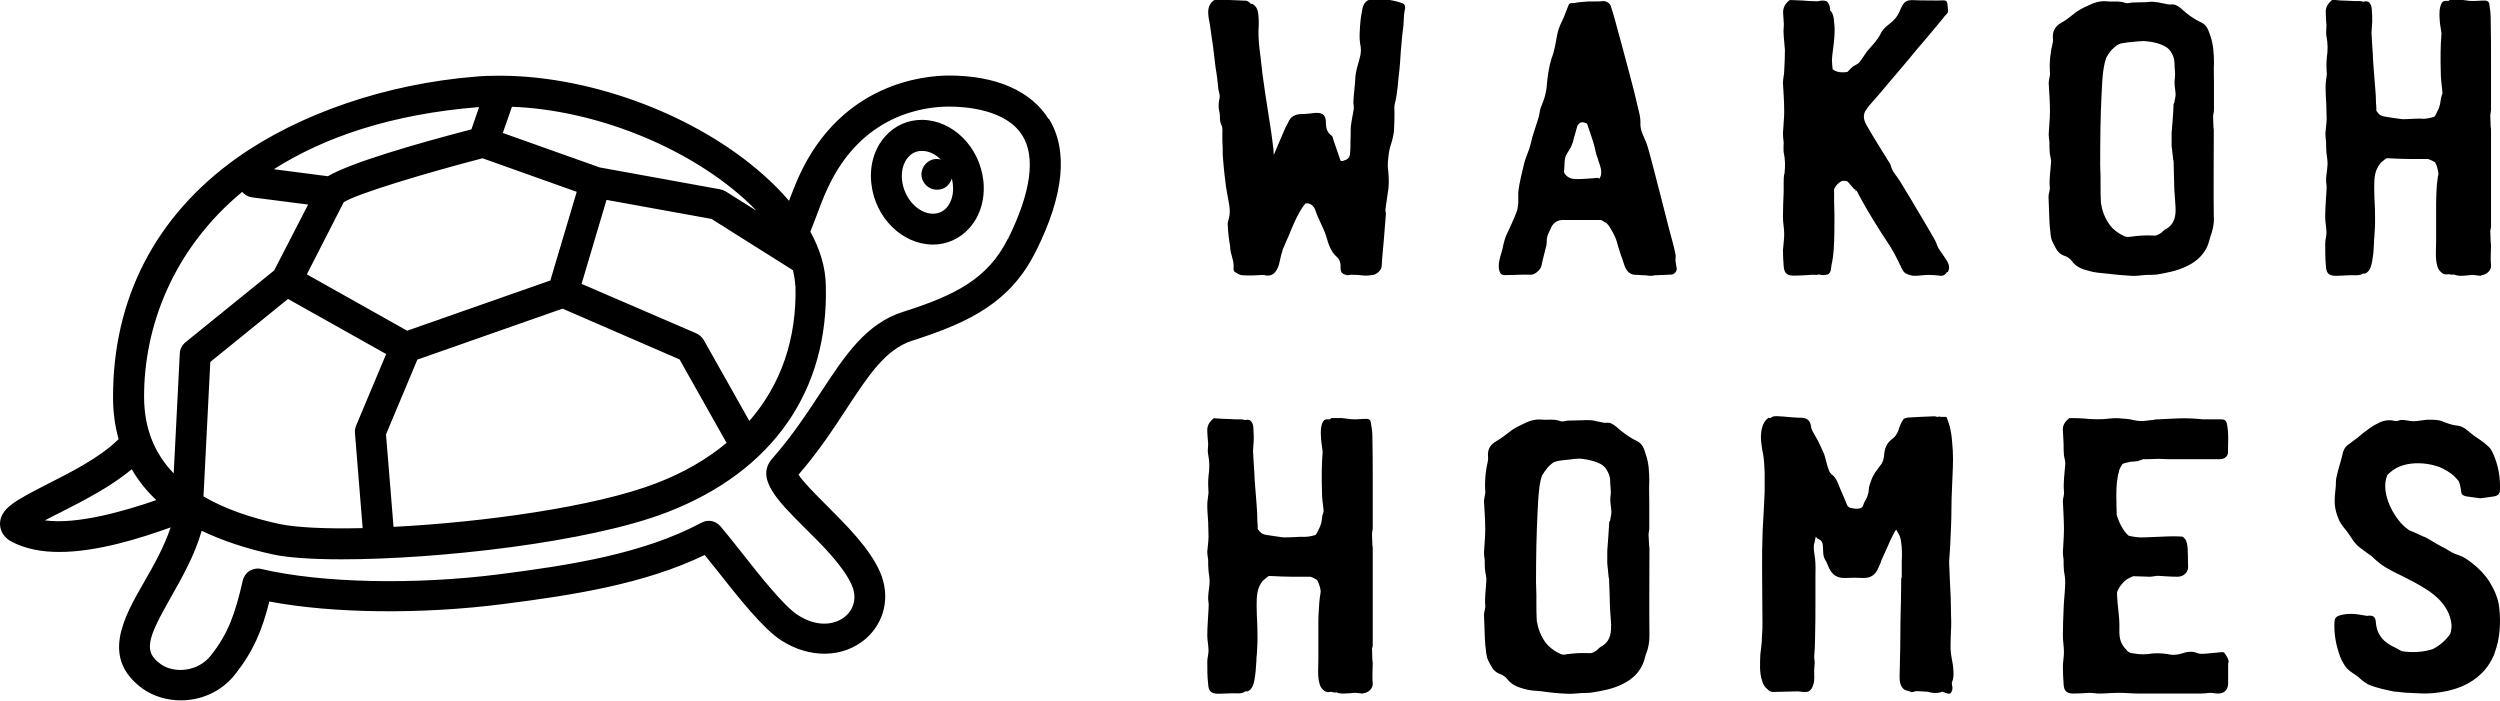 <?xml version="1.0" encoding="UTF-8"?>
<svg id="_レイヤー_2" data-name="レイヤー_2" xmlns="http://www.w3.org/2000/svg" viewBox="0 0 139.32 39.04">
  <g id="_レイヤー_1-2" data-name="レイヤー_1">
    <path d="M58.44,6.64c-.97-1.57-2.93-2.43-5.55-2.43-1.36,0-5.97.4-8.35,5.58-.23.51-.4.95-.57,1.4-.41-.48-.87-.95-1.4-1.42-3.72-3.33-9.51-5.5-14.55-5.55-.07,0-.14,0-.2,0-.44,0-.88.01-1.31.05-4.98.4-9.83,2.06-13.32,4.54-4.53,3.23-6.91,7.85-6.89,13.36,0,.82.11,1.59.31,2.3-.99,1-2.68,1.86-4.05,2.55C.87,27.89.02,28.33,0,29.18c0,.19.05.68.62.99.77.42,1.7.59,2.68.59,2.13,0,4.54-.77,6.21-1.37-.36,1.08-.94,2.11-1.47,3.03-1.15,2-2.45,4.27-.06,5.98.58.4,1.32.63,2.09.63,1.1,0,2.25-.45,3.05-1.47,1.01-1.29,1.49-2.44,1.89-4.04,3.5.67,8.49.73,13.05.14,3.83-.49,7.83-1.1,11.21-2.73.21.26.44.55.67.83,1.21,1.54,2.59,3.28,3.6,3.93,1.59,1.02,3.44.98,4.69-.08,1.08-.93,1.4-2.39.81-3.74-.58-1.32-1.87-2.6-3-3.73-.56-.56-1.3-1.3-1.54-1.69,1.12-1.29,1.95-2.56,2.69-3.69,1.21-1.84,2.16-3.3,3.66-3.78,3.31-1.05,5.48-2.2,6.86-4.94,1.59-3.16,1.83-5.66.74-7.43M44.33,15.92c.08,2.96-.81,5.52-2.57,7.54l-2.54-4.51c-.1-.16-.24-.29-.41-.37l-6.4-2.76,1.39-4.68,5.85,1.06,4.54,2.86c.07.29.11.57.13.86M11.34,27.67l.38-7.5,4.33-3.51,5.47,3.07-1.68,4c-.05.13-.07.27-.06.4l.43,5.3c-2,.05-3.65-.03-4.6-.22-1.72-.37-3.13-.88-4.26-1.54M19.17,11.26c.75-.47,4.46-1.59,7.72-2.44l5.25,1.87-1.47,4.94-7.98,2.8-5.59-3.14,2.06-4.03ZM21.51,24.21l1.75-4.17,8.09-2.84,6.52,2.83,2.62,4.65c-1.09.91-2.4,1.67-3.92,2.25-3.41,1.32-9.69,2.18-14.64,2.43,0,0,0,0,0-.01l-.42-5.15ZM42.18,11.76l-1.75-1.1c-.09-.05-.2-.09-.3-.11l-6.71-1.22-5.4-1.92.51-1.46c4.52.17,9.6,2.14,12.92,5.11.26.23.5.47.73.71M26.66,5.97h.04l-.43,1.24c-3.11.81-6.67,1.84-8,2.61l-3.01-.39c2.82-1.79,6.55-3.07,11.4-3.46M13.51,10.71c.13.15.32.26.55.29l3.11.4-1.89,3.67-4.94,4c-.19.16-.31.38-.32.62l-.34,6.69c-1.09-1.13-1.64-2.53-1.65-4.23-.02-3.87,1.56-8.22,5.47-11.46M2.5,29c.28-.15.58-.3.86-.44,1.28-.65,2.81-1.43,3.98-2.41.36.62.82,1.2,1.37,1.72-1.71.59-4.38,1.38-6.21,1.13M56.17,13.3c-1.11,2.22-2.91,3.15-5.85,4.08-2.07.66-3.23,2.43-4.57,4.47-.75,1.14-1.59,2.43-2.71,3.7-.97,1.1.31,2.37,1.79,3.85,1.03,1.01,2.19,2.18,2.64,3.21.28.64.15,1.29-.35,1.73-.51.44-1.5.68-2.65-.06-.77-.48-2.16-2.24-3.18-3.54-.41-.52-.8-1.01-1.14-1.41-.26-.31-.7-.4-1.06-.2-3.25,1.74-7.34,2.37-11.24,2.87-4.75.61-9.96.49-13.28-.29-.22-.06-.46-.01-.66.1-.19.12-.33.32-.38.54-.42,1.83-.79,2.92-1.77,4.17-.74.94-2.06,1.01-2.79.5-.99-.71-.78-1.39.55-3.73.62-1.1,1.32-2.32,1.72-3.71,1.13.54,2.46.99,3.98,1.32.84.18,2.18.27,3.82.27,5.32,0,13.75-.93,18.13-2.62,5.89-2.27,9.03-6.78,8.85-12.68-.02-.97-.32-1.97-.86-2.96.14-.34.25-.66.37-.96.18-.47.34-.93.58-1.43,1.89-4.14,5.37-4.58,6.78-4.58.93,0,3.19.16,4.09,1.62.75,1.21.46,3.2-.81,5.76M51.39,6.68h-.02c-.78,0-1.51.32-2.03.91-.61.67-.9,1.64-.78,2.65.21,1.89,1.71,3.37,3.41,3.39h.02c.78,0,1.51-.33,2.03-.92.61-.67.89-1.64.78-2.64-.21-1.89-1.71-3.38-3.42-3.39M52.76,11.57c-.14.15-.38.34-.77.34-.82,0-1.61-.86-1.72-1.86-.06-.52.07-.99.35-1.3.15-.17.39-.34.76-.34h0c.38,0,.75.18,1.05.48-.08-.01-.16-.04-.25-.03-.47.01-.84.42-.83.88.02.48.42.85.9.83.38,0,.69-.27.79-.62.03.11.05.21.06.32.06.52-.07.99-.35,1.31M93.15,15.3c-.24.02-.51.02-.9.04h-.02c-.17.05-.37.03-.53,0-.13,0-.27,0-.4-.02-.13,0-.28,0-.41-.06-.33-.16-.38-.56-.49-.86-.09-.2-.13-.39-.2-.59-.06-.2-.11-.42-.2-.62-.09-.18-.18-.36-.29-.53-.05-.09-.11-.15-.18-.22v-.02s-.04-.02-.07-.02c-.06-.05-.15-.09-.24-.14h-2.13c-.28,0-.5.14-.64.4-.06.17-.17.33-.22.51-.05.15-.02.33-.05.49-.09.39-.2.76-.28,1.16-.06.23-.38.51-.61.49-.46-.02-.9.02-1.34.02-.29.02-.37-.08-.42-.37-.04-.4.11-.73.2-1.08.04-.23.11-.51.2-.74.2-.44.42-.88.59-1.34.06-.13.06-.31.09-.47v-.61c.06-.58.22-1.12.35-1.7.07-.24.18-.48.27-.75.07-.21.11-.43.17-.65.11-.38.25-.75.36-1.14.04-.14.04-.29.09-.44.09-.25.2-.49.26-.73.04-.2.09-.4.09-.57.05-.5.11-.99.26-1.47.18-.45.24-.92.33-1.39.07-.34.22-.62.35-.9.09-.22.17-.44.26-.66.04-.17.18-.15.31-.15.28-.05.54-.07.83-.09h.4c.13,0,.27,0,.42-.02.15,0,.35.11.4.26.09.26.17.53.24.79.29,1.04.55,2.04.83,3.08.16.59.31,1.19.44,1.76.07.29.15.57.15.84-.04.46.18.79.33,1.17.13.37.22.77.33,1.16.31,1.19.62,2.39.92,3.58.13.49.27.97.37,1.45.03.11,0,.26,0,.37.03.16.05.29.07.44.02.15-.13.33-.31.35M89.11,9.07c-.04-.15-.09-.31-.15-.46-.04-.15-.07-.31-.11-.47-.11-.41-.26-.81-.4-1.23-.02,0-.02-.02-.04-.04-.09-.03-.18-.07-.27-.05-.11,0-.18.11-.24.2-.06.24-.13.46-.2.7-.02.15-.08.31-.15.46-.07.13-.15.27-.24.4-.16.29-.11.59-.14.87-.02.09-.02.17.05.26.18.23.42.27.64.27.42,0,.81-.04,1.21-.07v.03h.09v-.03c.15-.26.04-.59-.05-.86M108.5,15.16c-.09.14-.17.21-.33.21-.24-.03-.46-.05-.7-.05s-.5.05-.75.05c-.16,0-.29-.03-.42-.09-.22-.07-.3-.27-.39-.47-.22-.46-.44-.9-.73-1.32-.29-.42-.55-.86-.84-1.32-.24-.39-.48-.81-.72-1.25-.04-.07-.09-.18-.14-.27-.02,0-.02-.02-.04-.04t-.02.04s-.02.03-.02,0c0-.02,0-.04.02-.07-.04-.02-.07-.04-.09-.04-.04-.04-.09-.11-.13-.15-.09-.09-.2-.29-.33-.31h-.22c-.11.06-.2.13-.29.22-.06.09-.11.15-.15.24,0,.48,0,.96.02,1.47,0,.62,0,1.25-.04,1.87-.02.3-.06.61-.13.92v.03s-.02.08-.02.13c0,.13-.07.29-.18.33-.15.04-.33.07-.48,0-.04.02-.07.02-.09.02-.09.02-.17,0-.24,0-.37.02-.72.05-1.1.05-.41,0-.52-.18-.55-.53-.02-.29-.04-.57-.04-.88.02-.3.07-.62.07-.92s-.07-.61-.07-.92c0-.46.02-.97.04-1.43v-.53c0-.15,0-.33.05-.51.04-.39.04-.76-.05-1.16-.02-.18,0-.36,0-.55-.02-.16-.04-.33-.04-.51.02-.4.07-.82.07-1.21,0-.54-.04-1.06-.07-1.58,0-.25.07-.46.07-.68.02-.4.04-.77.04-1.16-.02-.33-.07-.69-.08-1.04,0-.14.02-.27.02-.4-.02-.22-.02-.42-.04-.62-.02-.28.11-.51.31-.68.04-.02.06-.05.08-.05.25,0,.46.03.71.03.24.02.49.04.75.04h.09c.15-.04.35-.07.51.02.11.11.15.25.17.4v.09c.13.11.17.28.2.44.02.22.05.42.05.64,0,.48-.07.95-.13,1.42,0,.09-.02.16-.02.25,0,.17.02.35.04.53.13.11.33.17.51.17.11,0,.2,0,.31-.02l.24-.24c.11-.12.31-.16.42-.29.15-.18.29-.42.44-.62.15-.18.31-.35.46-.53.09-.13.2-.26.26-.39.11-.25.29-.43.49-.58.26-.19.49-.44.61-.75.11-.24.2-.53.51-.59.17-.03.37,0,.57,0,.46,0,.92.02,1.37,0,.13,0,.17.06.2.15.02.13.02.27.04.4.02.2-.16.26-.24.4-.35.43-.73.88-1.1,1.32-.29.33-.57.66-.83.99-.38.44-.75.88-1.12,1.32-.29.35-.57.68-.86,1.01-.13.15-.29.31-.4.49-.22.28-.15.59,0,.86.42.74.88,1.45,1.32,2.17.02.02.04.07.04.11.07.25.2.42.35.62.25.35.46.75.71,1.14.46.79.95,1.58,1.41,2.4.07.13.11.29.18.42.13.22.31.44.44.66.15.22.22.44.09.68M123.38,12.15c0,.36-.07.7-.2,1.04-.07.22-.11.44-.22.64-.25.48-.66.81-1.15,1.03-.5.24-1.08.35-1.62.44-.2.02-.4.02-.58.02-.29.02-.57.07-.85.05-.49-.03-.95-.07-1.43-.13-.31-.03-.62-.05-.9-.14-.38-.09-.73-.22-.97-.55-.09-.14-.29-.27-.46-.31-.33-.13-.44-.42-.59-.71-.16-.28-.13-.59-.18-.9-.04-.55-.04-1.12-.07-1.67,0-.18.09-.35.07-.53-.04-.46.04-.9.07-1.37.02-.17-.05-.35-.07-.52-.02-.22-.02-.42-.02-.64-.02-.14-.04-.29-.04-.42.02-.44.07-.85.07-1.27,0-.54-.04-1.06-.07-1.58,0-.2.09-.4.07-.58-.04-.57.02-1.14.16-1.69.02-.11,0-.22,0-.33,0-.33.15-.57.45-.75.25-.13.46-.3.66-.46.29-.24.59-.4.9-.53.3-.15.61-.24.95-.22.35.05.72-.04,1.07.09.11.04.26,0,.4-.02.29,0,.55-.02.83-.02.16-.03.33-.03.48,0,.12,0,.25.04.36.06.18.02.33.09.48.07.24-.03.4.09.55.21.35.32.72.6,1.14.79.33.15.41.47.51.75.17.49.2,1.02.2,1.52-.02.37,0,.74,0,1.12v1.51c0,.11-.05.22-.05.33,0,.18.02.37.02.58,0,.06.02.13.02.19,0,1.63-.02,3.26,0,4.88M121.24,11.58c-.02-.33-.04-.66-.07-1.01-.02-.52-.02-1.05-.04-1.58,0-.02,0-.06-.02-.08-.02-.26-.07-.53-.09-.79v-.71c.04-.52.09-1.05.11-1.6,0-.03.04-.07.04-.09.02-.18.09-.36.07-.51-.02-.28-.09-.55-.04-.83.04-.29-.02-.57-.02-.86,0-.24-.08-.46-.22-.66-.15-.24-.44-.35-.7-.44-.24-.07-.5-.11-.75-.13h-.07c-.17,0-.35.02-.53.04-.24.02-.46.04-.71.09-.04.02-.11.04-.17.07-.13.08-.26.19-.38.32-.11.14-.2.27-.28.42-.02.09-.04.16-.07.25-.03.11-.07.33-.09.48-.05.4-.07.81-.09,1.21-.07,1.34-.08,2.69-.08,4.02,0,.25.02.46.02.68v.35c0,.37,0,.75.02,1.09.02.11.04.22.07.34.11.4.31.79.59,1.08.2.19.44.35.71.46.1.02.2.02.31,0,.42-.06.83-.09,1.27-.06.11.02.22-.05.31-.09.13-.06.22-.2.33-.26.48-.24.59-.68.57-1.19M138.27,15.37c-.17,0-.33-.05-.5-.05-.22.02-.42.05-.64.05-.15,0-.26-.03-.38-.07-.04.02-.11,0-.17,0-.04,0-.09-.02-.13-.02-.11.02-.2.02-.29-.02-.17-.1-.29-.25-.33-.42-.13-.44-.07-.95-.07-1.39v-2.08c0-.36.02-.71.04-1.05.03-.2.04-.42.09-.62,0-.09-.02-.15-.04-.24-.02-.13-.08-.29-.15-.42-.11-.06-.24-.13-.38-.18h-1.01c-.4,0-.79-.02-1.19-.04h-.13c-.11.09-.24.17-.35.29-.13.19-.22.35-.27.57-.06.26-.06.53-.06.79,0,.38.02.75.04,1.14,0,.35.02.71,0,1.05,0,.17-.03.37-.03.55-.02.09-.02.18-.02.27v.02c-.02.29-.02.57-.07.84-.04.28-.09.68-.33.85-.07.05-.13.08-.2.05-.09.06-.22.1-.39.1-.38-.02-.77.03-1.14.03-.42,0-.53-.18-.55-.53-.04-.42-.04-.83-.04-1.26,0-.22.07-.41.07-.61,0-.29-.07-.57-.07-.85,0-.49.04-.99.07-1.48,0-.1.02-.24,0-.35-.07-.4.06-.79.06-1.19,0-.2-.04-.37-.06-.58-.02-.2-.02-.4-.02-.62-.02-.15-.04-.3-.04-.46.02-.29.07-.57.07-.84s-.02-.52-.02-.81c-.02-.31-.04-.62-.04-.95,0-.22.04-.47.07-.68,0-.15-.02-.28-.02-.44,0-.18,0-.35.02-.51.06-.42.06-.79-.02-1.19-.04-.19,0-.39,0-.59-.02-.26-.04-.53-.04-.79s.15-.47.33-.62c.03-.03.07-.05.09-.03.26.03.53.05.79.05.22.02.46.02.68.02.09,0,.18.02.22.05t.04-.03c.13-.02.25,0,.31.11.09.11.11.27.11.4.02.2.02.42.02.61-.02.2-.02.4-.04.62.02.37.04.77.07,1.16.02.62.09,1.23.13,1.85.03.3.05.62.05.9.02.16.02.31.02.44.07.11.13.18.22.25.05.02.09.04.15.06.04,0,.07,0,.11.02.28.05.57.09.88.13.16.03.31,0,.49,0,.24,0,.5-.04.75-.01.22,0,.44-.05.64-.12.07-.08.11-.2.15-.28.09-.15.13-.29.17-.47.02-.09.02-.2.05-.3.02-.07.04-.16.07-.23v-.11c-.04-.37-.09-.72-.09-1.1-.02-.73-.02-1.43.04-2.15-.02-.2-.07-.4-.09-.62-.02-.28-.05-.57.02-.86.05-.15.09-.31.27-.33h.2s.02-.02.04-.04c.07-.05.13-.03.2-.03h.24s.09-.02.11,0h.06c.18.03.33.05.51.07.29.02.59-.02.88-.02.13.02.2.07.22.17.04.27.08.51.08.77.02.86.02,1.69.02,2.53v2.59c0,.13-.04.24-.04.37,0,.2.02.4.02.58,0,.06.02.1.02.17v5.43c0,.09-.04.15-.04.24,0,.2.02.38.02.58,0,.06.02.14.02.2,0,.37-.04.77,0,1.14.02.29-.29.53-.53.53M91.92,35.44c0,.35-.06.7-.2,1.03-.07.22-.11.45-.22.64-.24.49-.66.82-1.14,1.04-.51.25-1.08.35-1.63.44-.2.03-.39.03-.57.03-.29.02-.57.06-.86.04-.48-.02-.95-.07-1.43-.14-.3-.02-.62-.04-.9-.12-.38-.1-.72-.23-.97-.55-.09-.13-.29-.26-.46-.31-.33-.14-.44-.42-.59-.7-.15-.29-.13-.6-.18-.91-.04-.55-.04-1.12-.07-1.67,0-.18.09-.35.07-.52-.04-.46.04-.9.06-1.36.02-.18-.04-.35-.06-.53-.03-.23-.03-.42-.03-.64-.02-.14-.04-.29-.04-.42.02-.44.07-.86.07-1.27,0-.53-.04-1.06-.07-1.58,0-.2.09-.4.07-.58-.04-.57.02-1.14.15-1.69.02-.11,0-.22,0-.33,0-.34.15-.57.46-.75.25-.14.46-.31.66-.46.28-.24.6-.39.9-.53.3-.16.62-.24.94-.22.35.04.73-.05,1.08.09.11.04.26,0,.4-.03.29,0,.55-.02.83-.02.15-.01.33-.01.49,0,.11,0,.24.05.35.07.18.02.33.09.49.07.24-.02.39.09.55.22.35.31.72.59,1.14.79.33.15.42.46.5.74.18.49.2,1.01.2,1.52-.02.38,0,.75,0,1.12v1.51c0,.12-.04.22-.04.33,0,.17.03.37.03.58,0,.06.02.12.02.19,0,1.62-.02,3.25,0,4.88M89.79,34.87c-.02-.33-.05-.66-.07-1.01-.02-.53-.02-1.06-.05-1.58,0-.02,0-.07-.02-.09-.02-.27-.06-.53-.08-.79v-.71c.04-.53.08-1.05.11-1.6,0-.02.05-.06.05-.09.02-.17.08-.35.07-.51-.02-.28-.09-.55-.05-.84.05-.28-.02-.57-.02-.86,0-.24-.09-.45-.22-.65-.16-.25-.44-.36-.7-.44-.24-.07-.5-.12-.75-.14h-.06c-.18,0-.35.02-.53.05-.24.02-.46.04-.7.09-.04.02-.11.03-.18.06-.13.08-.26.2-.37.33-.11.13-.19.26-.29.42-.02.08-.04.15-.07.24-.02.11-.07.33-.08.49-.05.39-.07.81-.09,1.21-.07,1.34-.09,2.68-.09,4.02,0,.24.02.46.02.68v.35c0,.37,0,.75.02,1.09.02.11.05.23.07.33.11.4.31.8.59,1.08.2.19.44.35.7.46.11.03.2.03.31,0,.42-.06.83-.08,1.27-.06.11.02.22-.05.3-.09.13-.06.22-.2.33-.27.48-.24.59-.68.57-1.19M108.8,38.3c.03.12-.06.38-.19.36-.14-.02-.25-.07-.35-.11h-.02c-.24.09-.53.09-.8,0-.17,0-.34-.03-.52-.03h-.18s-.08.04-.13.04c-.06.03-.15-.01-.22-.04-.04-.02-.09-.02-.15-.04-.06-.02-.09-.04-.13-.06-.22-.18-.25-.46-.25-.7.03-1.06.05-2.11.05-3.15.02-.75.04-1.52.04-2.26v-.04s0-.07.03-.09v-.87c.02-.4.02-.77-.04-1.15-.02-.15-.07-.31-.15-.44-.05-.07-.07-.13-.11-.2-.04.02-.07.07-.09.11-.16.29-.29.57-.42.88-.11.25-.22.49-.33.73-.04.16-.11.29-.17.42-.15.38-.44.57-.86.55-.33-.02-.66-.02-.96,0-.46.02-.75-.17-.93-.57-.07-.15-.11-.3-.2-.43-.15-.25-.11-.49-.13-.73,0-.22-.07-.36-.25-.44-.06-.02-.11-.07-.15-.14-.04.16-.06.33-.11.49v.23c.02.18.05.35.07.53.04.33.02.64.02.95v1.34c0,.7,0,1.41-.02,2.1,0,.36-.02.7-.05,1.06v.02c0,.08.03.18.03.29,0,.13-.03.3-.03.46v.04c0,.22.03.49-.04.71-.04.17-.15.41-.37.44-.16.01-.31,0-.46-.03h-.13c-.39,0-.81.03-1.23.03-.16.01-.27-.03-.35-.13-.16-.12-.26-.27-.31-.46-.17-.46-.13-1.01-.11-1.5.04-.35.09-.68.09-.99.05-.57.02-1.12.02-1.69,0-1.41-.04-2.84.02-4.26.04-.7.08-1.41.11-2.13v-1.06c-.02-.33-.02-.66-.08-.99-.07-.36-.13-.71-.13-1.05.02-.35.09-.79.42-1.01h.06s.02,0,.02.02c.05-.02.07-.05.12-.07.15-.09.39-.03.59-.03.35.03.72.07,1.07.07.29.02.46.14.51.46.02.22.15.39.26.59.2.33.33.66.48.99.09.27.13.53.22.77.04.14.11.29.2.35.29.22.35.53.48.82.13.28.24.55.35.83.09.26.31.22.5.26h.11c.15-.02.29-.04.33-.25.05-.15.16-.28.2-.41.04-.11.09-.25.09-.36,0-.22.08-.39.15-.59.11-.31.31-.55.49-.79.15-.18.2-.38.22-.6.02-.33.13-.64.41-.86.27-.17.38-.46.46-.74.05-.13.12-.27.2-.38.04-.06.15-.08.24-.1.48-.03.94-.05,1.43-.07.06,0,.15,0,.19.03h.07c.07-.03.09-.03.13,0h.31c.06.02.06.09.09.15.05.13.09.27.13.4.07.29.11.57.13.88.07.62.05,1.23.02,1.84-.02.62-.06,1.21-.06,1.83,0,.68-.04,1.38-.07,2.08-.02.29-.04.59-.06.91.02.66.06,1.33.09,2,0,.35.02.73.02,1.08.02.35,0,.7-.02,1.08,0,.33-.03.66.02.99.04.31.13.62.13.92.02.22,0,.46-.09.66,0,.09.02.18.04.26M124.17,36.93v1.14c0,.35-.19.58-.57.58-.13,0-.29-.04-.44-.04-.18.02-.35.04-.55.04h-3.41c-.38,0-.75-.04-1.1-.04-.39,0-.77.04-1.14.04-.15,0-.33-.04-.51-.04-.31.02-.59.04-.9.04-.42,0-.53-.18-.55-.53-.02-.31-.04-.64-.04-.96,0-.26.06-.55.06-.82,0-.31-.06-.61-.06-.92,0-.49.02-.99.04-1.47,0-.14.02-.27.02-.4.03-.38.07-.77.07-1.15,0-.2-.04-.39-.07-.59-.02-.21-.02-.4-.02-.62-.02-.14-.04-.29-.04-.42.02-.44.06-.86.06-1.27,0-.53-.04-1.06-.06-1.58,0-.17.09-.35.06-.53-.04-.51.03-.99.07-1.48.02-.18-.04-.35-.07-.53-.02-.22-.02-.42-.02-.63-.02-.28-.02-.51-.04-.77-.02-.29.13-.49.33-.66.03-.02.04-.02.07-.02.25,0,.48,0,.73.02.5.05,1.01.07,1.52,0,.31-.04.63,0,.96.03.22.02.46.11.68.11.26.02.53-.05.77-.06.09-.03.17-.03.24-.03.51-.02,1.01-.06,1.51-.06.29,0,.55.02.81.04.05,0,.11.02.18.02h1.04c.15,0,.24.04.29.2.13.55.07,1.1.07,1.65,0,.22-.22.37-.44.37h-2.84c-.2,0-.4-.02-.59-.02s-.4.02-.6.02h-.26c-.06.03-.13.05-.2.07-.13.07-.33.05-.48.07-.16.04-.31.06-.46.12-.02.03-.04.05-.06.1,0,0-.04.04-.04.06s-.02.02-.02.04l-.02.02s-.02.09-.04.11t-.02.04v.07s-.02.06-.04.11v.02s-.02.04-.02.06c0,.05-.02.09-.02.14-.07.37-.07.77-.07,1.17,0,.29.02.59.02.9.08.28.2.55.35.79.09.13.18.26.31.37.18.05.35.07.53.09.17.02.33,0,.5,0,.15,0,.33-.02.51-.02.46-.02.95-.05,1.41-.02.09,0,.22.13.26.24.07.17.09.39.09.62.02.26,0,.53.02.79.02.31-.22.59-.59.59s-.73-.03-1.08-.05c-.16,0-.31.05-.48.05-.31,0-.62-.03-.91-.03-.11.05-.22.09-.33.16-.26.18-.46.44-.57.73v.17c.02.57.13,1.13.13,1.69,0,.24-.02.51.04.75.04.2.15.38.28.53.05.04.09.09.11.13.07.05.13.09.2.12.13.02.29.04.42.06.18.02.35.02.53,0,.37-.06.72-.06,1.1,0,.35.09.66.02.99-.09.24-.06.46-.06.71.05.11.04.26.02.41.02.31-.02.64-.07.95-.09.04,0,.11.02.13.07.11.16.22.3.22.52M139.02,36.41c-.35.88-.97,1.47-1.82,1.84-.53.22-1.08.33-1.63.38-.44.04-.9,0-1.34-.02-.26,0-.55-.06-.81-.07-.22-.05-.46-.09-.68-.15-.26-.07-.53-.14-.77-.25-.2-.11-.38-.26-.55-.42-.22-.15-.44-.29-.62-.46-.15-.18-.28-.4-.37-.62-.25-.66-.38-1.34-.33-2.05.02-.15.11-.23.24-.28.46-.15.92-.11,1.38-.02.11.02.2.04.29.02.26-.02.37.09.39.35.05.73.44,1.15,1.12,1.45.11.06.21.11.33.18.57.09,1.18.06,1.73-.12.38-.19.73-.5.97-.85.04-.13.07-.31.07-.47-.07-.94-.75-1.62-1.52-2.08-.39-.25-.83-.46-1.23-.67-.42-.2-.81-.39-1.19-.66-.2-.15-.37-.31-.53-.46-.24-.16-.46-.33-.66-.48-.31-.24-.46-.57-.68-.86-.16-.2-.33-.4-.44-.61-.17-.38-.28-.77-.26-1.19,0-.26.04-.51.06-.75,0-.17,0-.37.05-.55.08-.39.22-.77.31-1.17.04-.24.13-.44.33-.59.08-.06.17-.11.24-.18.22-.15.42-.32.61-.48.25-.18.46-.36.71-.48.28-.16.59-.27.95-.2.08.02.2.04.29,0,.22-.09.44,0,.66.02.13.02.26.02.4,0,.22-.02.46-.08.68-.07.26,0,.53,0,.77.12.25.09.46.17.71.2.44.02.68.35.99.57.26.18.55.36.79.59.13.1.22.28.29.44.28.64.39,1.29.37,1.97,0,.22-.09.33-.31.38-.24.04-.5.07-.79.11-.27-.04-.53-.07-.79-.11-.26-.07-.26-.13-.29-.4-.04-.18-.06-.33-.13-.46-.09-.11-.2-.22-.29-.31-.25-.2-.5-.35-.79-.47-.58-.2-1.19-.26-1.78-.15-.29.07-.55.15-.79.33-.11.07-.2.16-.29.24,0,.02-.04.05-.04.05v.02c-.28.68.04,1.6.44,2.2.16.24.31.44.53.64.07.06.16.13.26.2.07.04.13.06.2.08.2.09.39.18.59.27.09.02.15.07.24.11.33.2.66.4,1.01.57.22.14.46.29.7.35.3.1.53.27.75.44.38.29.7.62.96,1.01.29.47.51.95.57,1.5.09.86.04,1.71-.26,2.51M78.28.57c-.05.29-.05.58-.07.86-.07.51-.11.99-.15,1.49-.02.31-.04.64-.07.95-.09.63-.09,1.27-.26,1.91-.04.16-.02.34-.02.49,0,.29,0,.59-.02.88,0,.2-.04.4-.09.6-.06.26-.17.5-.2.77-.04.33-.09.66-.04.96.04.42.06.84-.02,1.25-.04.31-.09.61-.13.92-.02.11.04.21.02.32-.04.49-.08.99-.12,1.5-.04.44-.09.9-.11,1.36-.02.24-.29.5-.57.5-.14.03-.25.03-.38.03-.24-.03-.5-.05-.75-.05-.09,0-.2.05-.26.02-.29-.08-.35-.18-.33-.5,0-.22-.08-.4-.2-.5-.35-.31-.48-.73-.59-1.12-.16-.53-.46-.99-.62-1.5-.11-.29-.33-.41-.55-.37-.04.05-.07.09-.09.11-.31.42-.5.88-.7,1.34-.09.22-.18.46-.29.68-.04.1-.09.22-.13.31-.03.04-.03.06-.05.11,0-.03-.02.06-.02.09-.07.19-.11.39-.16.61-.04.2-.11.42-.26.59-.13.16-.4.23-.62.14-.39.02-.79.05-1.19.02-.13,0-.29-.1-.42-.18-.04-.02-.08-.1-.08-.17.04-.33-.07-.62-.15-.93-.02-.11-.04-.24-.04-.35-.07-.38-.11-.77-.13-1.15-.02-.13.03-.28.07-.42.11-.44-.02-.85-.09-1.28-.04-.24-.09-.48-.11-.72-.04-.33-.09-.68-.11-1.01-.02-.17-.02-.33-.04-.5,0-.27,0-.53-.02-.79v-.37c0-.16.02-.36-.04-.47-.15-.27-.06-.53-.13-.79-.07-.25-.04-.51.02-.77.02-.14-.04-.3-.07-.45-.05-.42-.08-.81-.16-1.23-.04-.42-.11-.84-.15-1.25-.09-.51-.13-1.04-.24-1.54-.04-.31-.04-.6.17-.84.07-.07.17-.16.27-.16.57.02,1.12.05,1.66.07.09.02.18.09.25.17.07,0,.11,0,.15.05.13.07.2.22.24.35.08.37.06.77.04,1.14,0,.44.04.88.11,1.36.07.71.16,1.41.27,2.11.11.71.22,1.43.33,2.13.05.33.09.69.13,1.01,0,.09,0,.18.02.27.04-.09.07-.18.11-.27.18-.42.35-.83.55-1.28.04-.08.11-.19.15-.28.12-.28.33-.41.64-.44.31,0,.6-.04.88-.07.46-.02.57.2.57.55,0,.3.07.55.33.73.05.04.05.1.07.17.13.37.26.75.39,1.14.02.11.09.11.18.08.2-.06.35-.15.37-.36.03-.27.03-.53.03-.79.02-.26,0-.53.02-.77.04-.34.11-.64.16-.95.02-.13-.02-.27-.02-.4.02-.46.09-.9.11-1.36.02-.38.15-.73.24-1.08.09-.29.09-.57.02-.86-.04-.31-.02-.61,0-.92.02-.25.04-.49.09-.73.05-.27.07-.55.33-.71.09-.04.17-.09.27-.09.55-.02,1.1.05,1.62.22.18.05.22.16.2.35M75.99,38.65c-.18,0-.33-.04-.5-.04-.22.02-.42.04-.64.04-.16,0-.27-.02-.38-.07-.04.03-.11,0-.18,0-.04,0-.09-.03-.13-.03-.11.03-.2.03-.29-.01-.17-.09-.29-.25-.33-.42-.13-.44-.07-.95-.07-1.39v-2.08c0-.34.03-.7.05-1.05.02-.2.04-.42.08-.62,0-.09-.02-.16-.04-.25-.03-.13-.09-.28-.16-.41-.11-.07-.24-.14-.37-.18h-1.01c-.39,0-.79-.02-1.19-.04h-.13c-.11.09-.24.18-.35.29-.13.19-.22.35-.26.57-.06.27-.06.53-.06.79,0,.37.02.75.04,1.15,0,.35.02.7,0,1.05,0,.17-.03.37-.03.55-.02.09-.02.17-.02.26v.03c-.03.28-.03.56-.07.83-.04.28-.08.68-.33.86-.07.04-.13.07-.2.04-.09.07-.22.12-.4.12-.37-.02-.77.02-1.14.02-.42,0-.53-.18-.55-.53-.05-.42-.05-.83-.05-1.25,0-.22.07-.42.07-.61,0-.3-.07-.58-.07-.86,0-.48.05-.99.07-1.47,0-.12.02-.25,0-.36-.07-.4.06-.79.06-1.19,0-.2-.04-.37-.06-.57-.02-.21-.02-.4-.02-.62-.02-.15-.05-.31-.05-.46.02-.29.07-.58.07-.84s-.02-.53-.02-.81c-.02-.31-.05-.62-.05-.95,0-.22.05-.46.07-.68,0-.15-.02-.28-.02-.43,0-.18,0-.36.02-.51.06-.42.06-.79-.02-1.19-.05-.2,0-.4,0-.59-.02-.27-.05-.53-.05-.79s.15-.46.33-.62c.02-.02.07-.04.09-.02.27.02.53.04.79.04.22.02.46.02.68.02.09,0,.18.03.22.04t.04-.01c.13-.03.24,0,.31.1.09.12.11.27.11.4.02.21.02.42.02.62-.02.2-.02.39-.04.61.02.37.04.77.07,1.17.02.62.09,1.23.13,1.84.03.31.04.62.04.9.02.14.02.3.02.44.07.1.13.17.22.24.04.02.08.04.15.07.04,0,.06,0,.11.02.29.04.57.09.88.13.16.02.31,0,.48,0,.24,0,.51-.04.75-.02.22,0,.44-.05.64-.11.07-.09.11-.2.16-.29.08-.15.13-.28.17-.46.02-.09.02-.19.04-.31.02-.06.04-.16.07-.22v-.11c-.05-.38-.09-.73-.09-1.1-.02-.72-.02-1.42.04-2.15-.02-.2-.06-.4-.08-.61-.02-.29-.05-.58.02-.86.04-.15.09-.3.27-.33h.2s.02-.02.04-.05c.06-.04.13-.02.2-.02h.25s.08-.02.11,0h.07c.17.02.33.04.5.06.29.03.59-.02.88-.02.13.02.2.06.22.18.04.26.09.5.09.77.02.85.02,1.69.02,2.52v2.59c0,.14-.04.24-.04.38,0,.2.02.39.02.58,0,.06.02.1.02.16v5.43c0,.09-.04.16-.04.24,0,.21.02.38.02.58,0,.06.02.13.02.18,0,.38-.04.77,0,1.15.02.29-.29.53-.53.53" fill="currentColor"/>
  </g>
</svg>